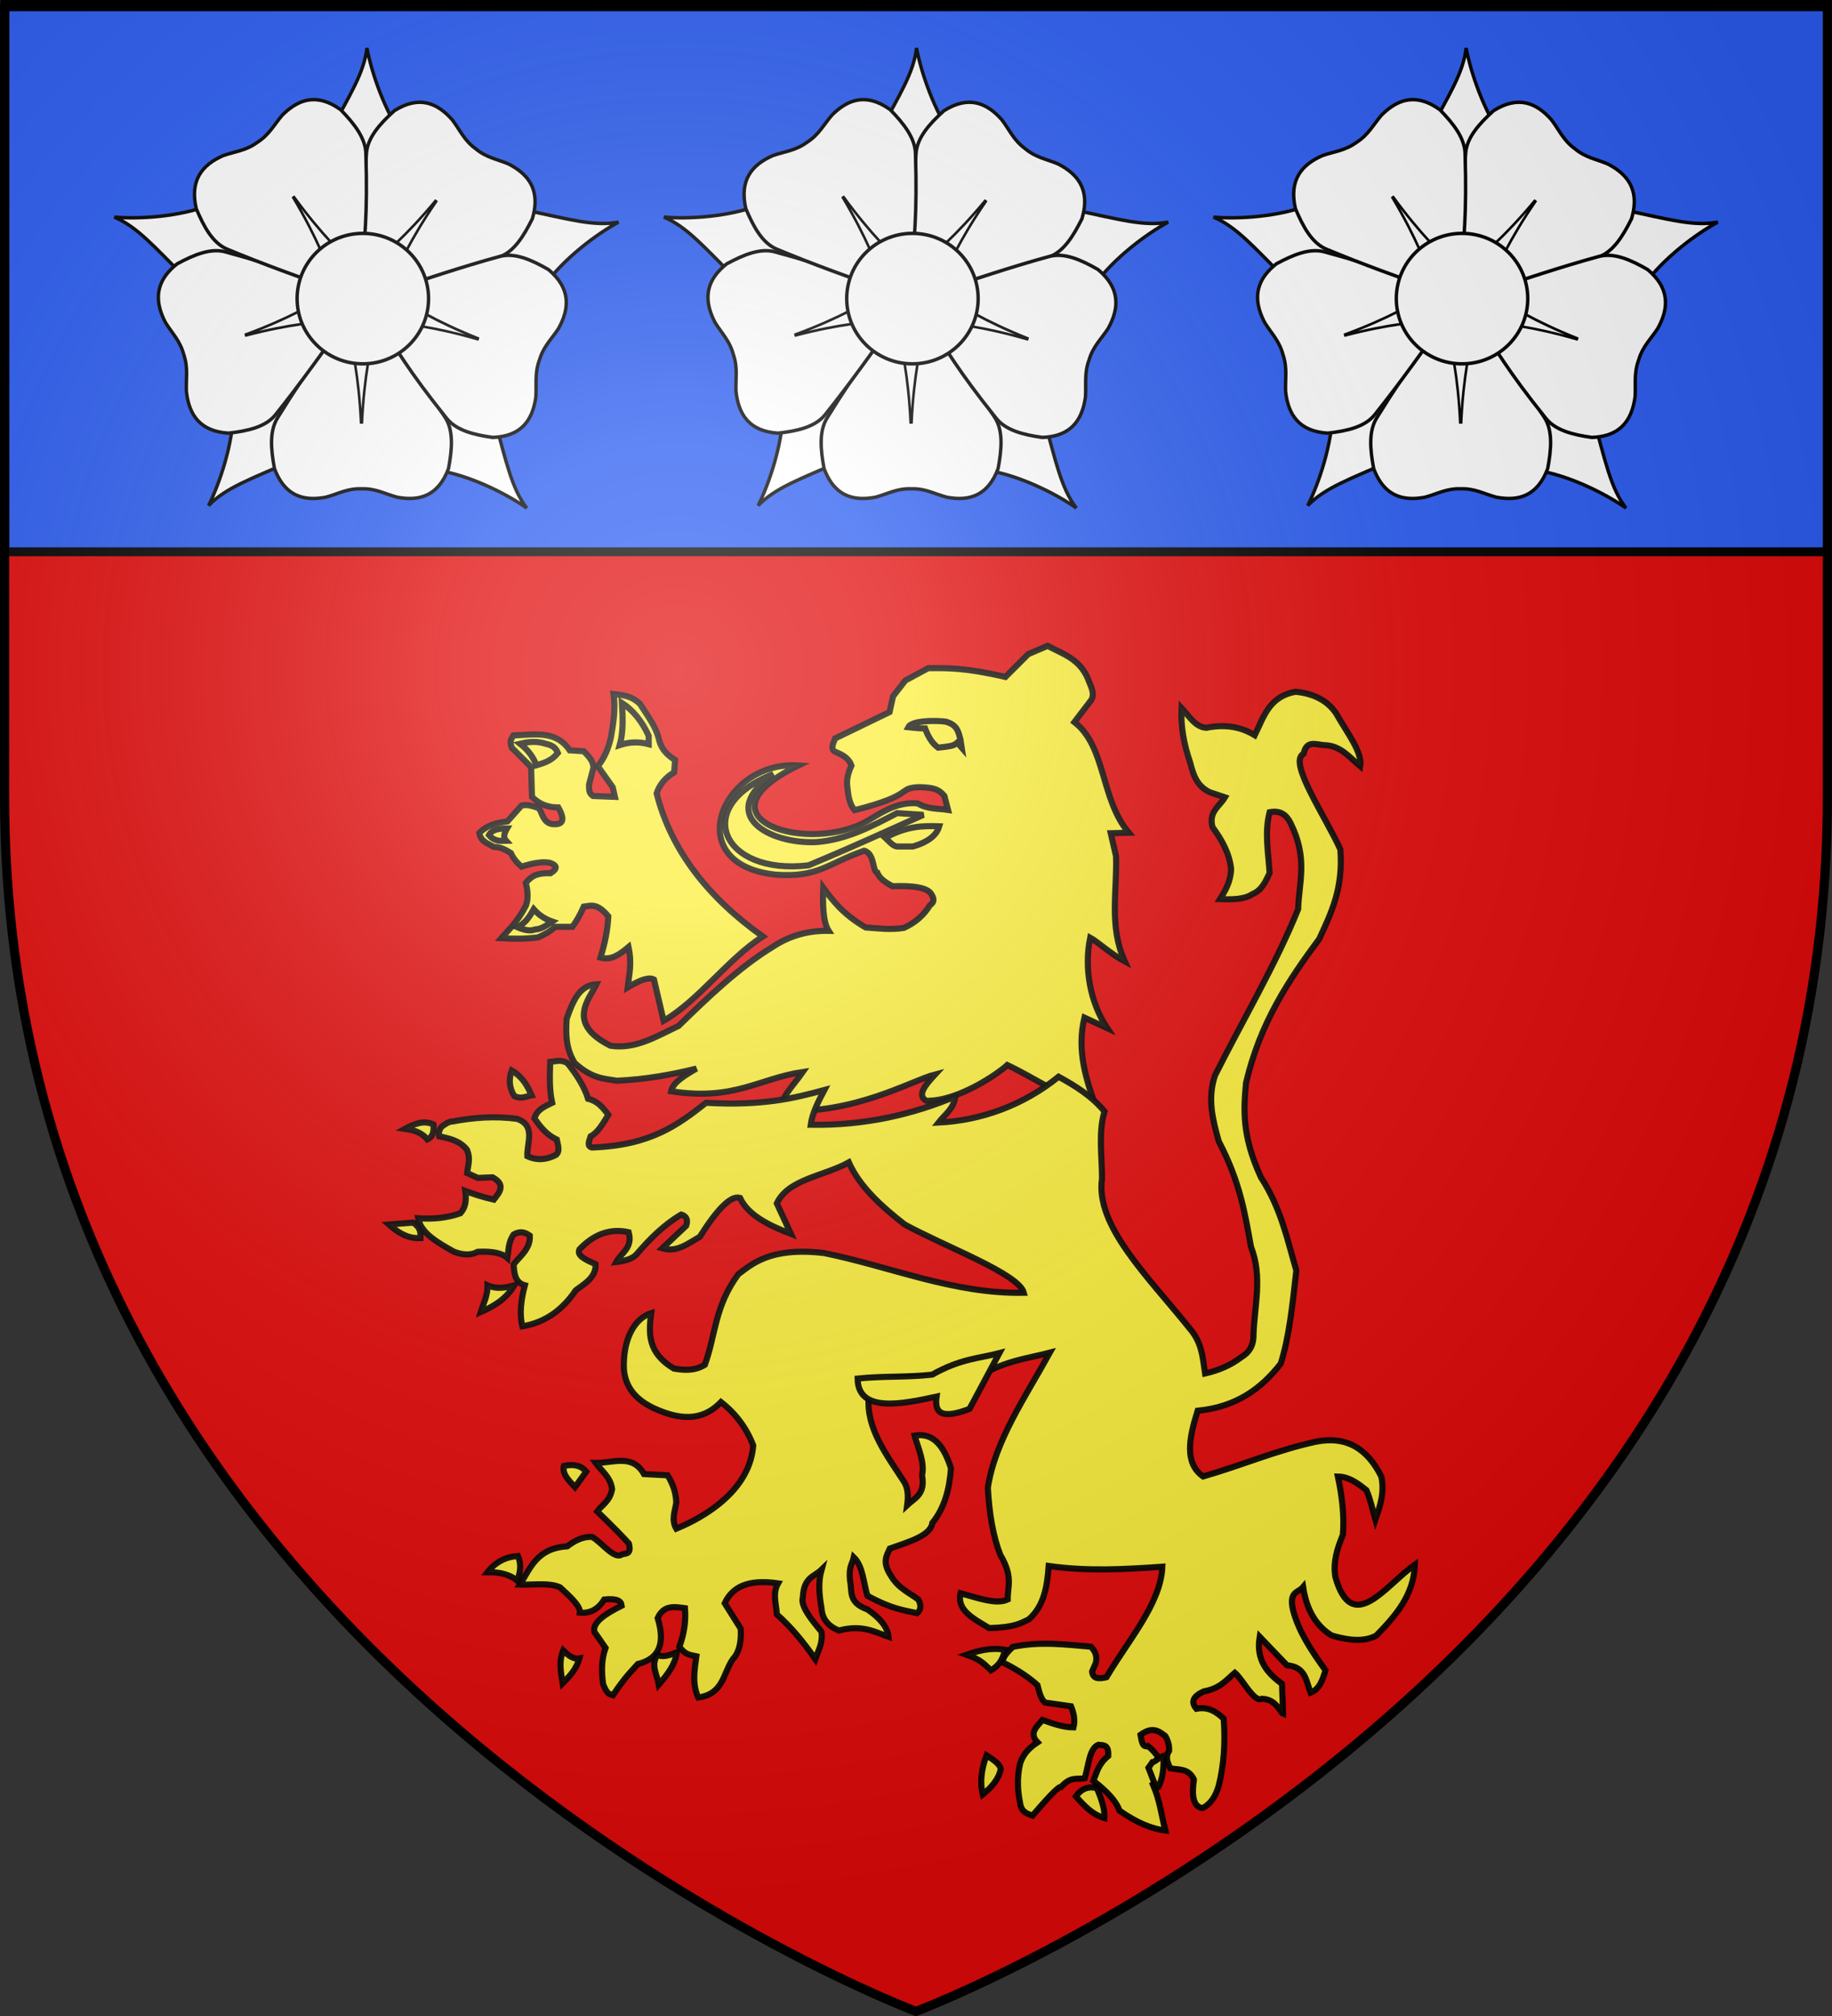 <?xml version="1.0" encoding="UTF-8" standalone="no"?>
<svg
   xmlns:dc="http://purl.org/dc/elements/1.1/"
   xmlns:cc="http://web.resource.org/cc/"
   xmlns:rdf="http://www.w3.org/1999/02/22-rdf-syntax-ns#"
   xmlns:svg="http://www.w3.org/2000/svg"
   xmlns="http://www.w3.org/2000/svg"
   xmlns:xlink="http://www.w3.org/1999/xlink"
   xmlns:sodipodi="http://sodipodi.sourceforge.net/DTD/sodipodi-0.dtd"
   xmlns:inkscape="http://www.inkscape.org/namespaces/inkscape"
   height="660"
   width="600"
   version="1.0"
   id="svg2"
   sodipodi:version="0.32"
   inkscape:version="0.45.1"
   sodipodi:docname="Blason_Saint-Bonnet-en-Champsaur.svg"
   sodipodi:docbase="C:\monAtelierGraphique\Blasons"
   inkscape:export-filename="/Users/olivier/Desktop/Blason Rouge/Blason_Vide_3D.png"
   inkscape:export-xdpi="144"
   inkscape:export-ydpi="144"
   inkscape:output_extension="org.inkscape.output.svg.inkscape">
  <rect width="100%" height="100%" fill="#333333" stroke="none"/>
  <sodipodi:namedview
     inkscape:window-height="750"
     inkscape:window-width="1280"
     inkscape:pageshadow="2"
     inkscape:pageopacity="0.0"
     guidetolerance="10.0"
     gridtolerance="10000"
     objecttolerance="10.0"
     borderopacity="1.0"
     bordercolor="#666666"
     pagecolor="#ffffff"
     id="base"
     showgrid="false"
     height="660px"
     inkscape:zoom="0.1575"
     inkscape:cx="388.40272"
     inkscape:cy="264.2009"
     inkscape:window-x="-8"
     inkscape:window-y="-8"
     inkscape:current-layer="layer4"
     inkscape:object-paths="false"
     inkscape:grid-points="true"
     inkscape:guide-bbox="false"
     inkscape:showpageshadow="false"
     showguides="false" />
  <desc
     id="desc4">Flag of Canton of Valais (Wallis)</desc>
  <defs
     id="defs6">
    <linearGradient
       id="linearGradient2893">
      <stop
         style="stop-color:white;stop-opacity:0.314;"
         offset="0"
         id="stop2895" />
      <stop
         id="stop2897"
         offset="0.19"
         style="stop-color:white;stop-opacity:0.251;" />
      <stop
         style="stop-color:#6b6b6b;stop-opacity:0.125;"
         offset="0.6"
         id="stop2901" />
      <stop
         style="stop-color:black;stop-opacity:0.125;"
         offset="1"
         id="stop2899" />
    </linearGradient>
    <linearGradient
       id="linearGradient2885">
      <stop
         id="stop2887"
         offset="0"
         style="stop-color:white;stop-opacity:1;" />
      <stop
         style="stop-color:white;stop-opacity:1;"
         offset="0.229"
         id="stop2891" />
      <stop
         id="stop2889"
         offset="1"
         style="stop-color:black;stop-opacity:1;" />
    </linearGradient>
    <linearGradient
       id="linearGradient2955">
      <stop
         id="stop2867"
         offset="0"
         style="stop-color:#fd0000;stop-opacity:1;" />
      <stop
         style="stop-color:#e77275;stop-opacity:0.659;"
         offset="0.5"
         id="stop2873" />
      <stop
         style="stop-color:black;stop-opacity:0.323;"
         offset="1"
         id="stop2959" />
    </linearGradient>
    <radialGradient
       inkscape:collect="always"
       xlink:href="#linearGradient2955"
       id="radialGradient2961"
       cx="225.524"
       cy="218.901"
       fx="225.524"
       fy="218.901"
       r="300"
       gradientTransform="matrix(-4.167939e-4,2.183,-1.884,-3.599562e-4,615.597,-289.121)"
       gradientUnits="userSpaceOnUse" />
    <polygon
       id="star"
       transform="scale(53,53)"
       points="0,-1 0.588,0.809 -0.951,-0.309 0.951,-0.309 -0.588,0.809 0,-1 " />
    <clipPath
       id="clip">
      <path
         d="M 0,-200 L 0,600 L 300,600 L 300,-200 L 0,-200 z "
         id="path10" />
    </clipPath>
    <radialGradient
       inkscape:collect="always"
       xlink:href="#linearGradient2955"
       id="radialGradient1911"
       gradientUnits="userSpaceOnUse"
       gradientTransform="matrix(-4.167939e-4,2.183,-1.884,-3.599562e-4,615.597,-289.121)"
       cx="225.524"
       cy="218.901"
       fx="225.524"
       fy="218.901"
       r="300" />
    <radialGradient
       inkscape:collect="always"
       xlink:href="#linearGradient2955"
       id="radialGradient2865"
       gradientUnits="userSpaceOnUse"
       gradientTransform="matrix(0,1.749,-1.593,-1.049767e-7,551.788,-191.29)"
       cx="225.524"
       cy="218.901"
       fx="225.524"
       fy="218.901"
       r="300" />
    <radialGradient
       inkscape:collect="always"
       xlink:href="#linearGradient2955"
       id="radialGradient2871"
       gradientUnits="userSpaceOnUse"
       gradientTransform="matrix(0,1.386,-1.323,-5.741131e-8,-158.082,-109.541)"
       cx="225.524"
       cy="218.901"
       fx="225.524"
       fy="218.901"
       r="300" />
    <radialGradient
       inkscape:collect="always"
       xlink:href="#linearGradient2893"
       id="radialGradient3163"
       gradientUnits="userSpaceOnUse"
       gradientTransform="matrix(1.353,0,0,1.349,-77.629,-85.747)"
       cx="221.445"
       cy="226.331"
       fx="221.445"
       fy="226.331"
       r="300" />
  </defs>
  <g
     inkscape:groupmode="layer"
     id="layer3"
     inkscape:label="Fond écu"
     style="display:inline">
    <path
       id="path2855"
       style="fill:#e20909;fill-opacity:1;fill-rule:evenodd;stroke:none;stroke-width:1px;stroke-linecap:butt;stroke-linejoin:miter;stroke-opacity:1"
       d="M 300,658.5 C 300,658.5 598.5,546.18 598.5,260.728 C 598.5,-24.723 598.5,2.176 598.5,2.176 L 1.5,2.176 L 1.5,260.728 C 1.5,546.18 300,658.5 300,658.5 z "
       sodipodi:nodetypes="cccccc" />
    <g
       transform="translate(0.111,-0.686)"
       id="g11398"
       inkscape:label="chef"
       style="fill:#2b5df2;fill-opacity:1">
      <g
         style="fill:#2b5df2;fill-opacity:1;display:inline"
         inkscape:label="chef"
         id="g11400"
         transform="matrix(1.001,0,0,1.001,-7.8621957e-2,2.2801412e-2)">
        <rect
           y="2.114"
           x="1.532"
           height="179.009"
           width="596.466"
           id="rect11402"
           style="opacity:1;fill:#2b5df2;fill-opacity:1;fill-rule:nonzero;stroke:#000000;stroke-width:2.902;stroke-miterlimit:4;stroke-dasharray:none;stroke-opacity:1" />
      </g>
      <g
         transform="matrix(0.172,0,0,0.172,238.178,15.692)"
         id="g11404"
         style="fill:#2b5df2;fill-opacity:1">
        <g
           transform="translate(-38.532,-48.577)"
           style="opacity:1;fill:#2b5df2;fill-opacity:1;display:inline"
           id="g11408">
          <g
             transform="translate(0,4)"
             style="fill:#2b5df2;fill-opacity:1;stroke:#000000;stroke-width:6;stroke-miterlimit:4;stroke-dasharray:none;stroke-opacity:1"
             id="g11410" />
        </g>
      </g>
      <g
         transform="matrix(0.175,0,0,0.175,422.321,13.566)"
         id="g11420"
         style="fill:#2b5df2;fill-opacity:1">
        <g
           transform="translate(-38.532,-48.577)"
           style="opacity:1;fill:#2b5df2;fill-opacity:1;display:inline"
           id="g11424">
          <g
             transform="translate(0,4)"
             style="fill:#2b5df2;fill-opacity:1;stroke:#000000;stroke-width:6;stroke-miterlimit:4;stroke-dasharray:none;stroke-opacity:1"
             id="g11426" />
        </g>
      </g>
      <g
         transform="matrix(0.175,0,0,0.175,48.03,14.814)"
         id="g11436"
         style="fill:#2b5df2;fill-opacity:1">
        <g
           transform="translate(-38.532,-48.577)"
           style="opacity:1;fill:#2b5df2;fill-opacity:1;display:inline"
           id="g11440">
          <g
             transform="translate(0,4)"
             style="fill:#2b5df2;fill-opacity:1;stroke:#000000;stroke-width:6;stroke-miterlimit:4;stroke-dasharray:none;stroke-opacity:1"
             id="g11442" />
        </g>
      </g>
    </g>
    <g
       id="g15185"
       transform="translate(-8.133,0)">
      <g
         inkscape:transform-center-y="34.233021"
         inkscape:transform-center-x="917.96091"
         transform="matrix(0.847,0,0,-0.862,43.607,168.511)"
         id="g9917"
         style="fill:#ffffff;fill-opacity:1;display:inline">
        <g
           transform="matrix(0.202,0,0,0.202,3.622,3.232)"
           style="fill:#ffffff;fill-opacity:1;stroke:#000000;stroke-width:6.531;stroke-miterlimit:4;stroke-dasharray:none;stroke-opacity:1"
           id="g9919">
          <path
             d="M 958.886,534.195 C 918.345,512.647 854.113,466.468 815.852,413.608 L 640.732,418.824 L 622.909,473.193 L 784.137,555.91 C 863.503,539.789 912.556,525.5 958.886,534.195 z "
             style="fill:#ffffff;fill-opacity:1;fill-rule:evenodd;stroke:#000000;stroke-width:6.531;stroke-linecap:butt;stroke-linejoin:miter;stroke-miterlimit:4;stroke-dasharray:none;stroke-opacity:1"
             id="path9921" />
          <path
             d="M 477.117,861.464 C 485.736,816.369 510.892,741.366 550.099,689.205 L 493.414,523.43 L 436.207,522.454 L 404.778,700.916 C 443.612,771.985 471.747,814.633 477.117,861.464 z "
             style="fill:#ffffff;fill-opacity:1;fill-rule:evenodd;stroke:#000000;stroke-width:6.531;stroke-linecap:butt;stroke-linejoin:miter;stroke-miterlimit:4;stroke-dasharray:none;stroke-opacity:1"
             id="path9923" />
          <path
             d="M -6.497,543.543 C 39.251,539.669 118.26,543.644 179.069,567.314 L 323.386,467.982 L 308.882,412.635 L 128.562,430.55 C 70.615,487.127 37.146,525.73 -6.497,543.543 z "
             style="fill:#ffffff;fill-opacity:1;fill-rule:evenodd;stroke:#000000;stroke-width:6.531;stroke-linecap:butt;stroke-linejoin:miter;stroke-miterlimit:4;stroke-dasharray:none;stroke-opacity:1"
             id="path9925" />
          <path
             d="M 783.021,-3.399 C 745.207,22.64 674.614,58.344 610.067,67.922 L 533.949,225.721 L 573.977,266.605 L 721.716,161.678 C 744.006,83.819 753.943,33.702 783.021,-3.399 z "
             style="fill:#ffffff;fill-opacity:1;fill-rule:evenodd;stroke:#000000;stroke-width:6.531;stroke-linecap:butt;stroke-linejoin:miter;stroke-miterlimit:4;stroke-dasharray:none;stroke-opacity:1"
             id="path9927" />
          <path
             d="M 173.937,1.199 C 194.801,42.097 220.955,116.758 221.999,182.003 L 368.473,278.126 L 414.246,243.796 L 329.566,83.591 C 255.296,51.298 206.912,34.884 173.937,1.199 z "
             style="fill:#ffffff;fill-opacity:1;fill-rule:evenodd;stroke:#000000;stroke-width:6.531;stroke-linecap:butt;stroke-linejoin:miter;stroke-miterlimit:4;stroke-dasharray:none;stroke-opacity:1"
             id="path9929" />
        </g>
        <g
           style="fill:#ffffff;fill-opacity:1"
           transform="matrix(0.202,0,0,0.202,3.622,3.232)"
           id="g9931">
          <path
             d="M 375.288,14.554 C 342.603,14.257 315.935,29.037 300.101,70.867 C 293.112,107.638 290.159,142.405 306.851,167.336 C 367.467,264.2 399.455,299.404 439.195,351.304 C 449.866,295.005 462.197,248.644 466.695,155.304 C 471.193,248.644 483.523,295.005 494.195,351.304 C 539.163,290.403 584.879,229.876 626.57,167.336 C 643.261,142.405 640.277,107.638 633.288,70.867 C 613.8,19.384 577.909,8.88 534.57,17.023 C 510.874,23.403 493.718,33.478 467.288,32.742 L 467.235,32.746 L 466.141,32.746 L 466.132,32.742 C 439.702,33.478 422.515,23.403 398.82,17.023 C 390.694,15.496 382.831,14.623 375.288,14.554 z "
             style="fill:#ffffff;fill-opacity:1;fill-rule:evenodd;stroke:#000000;stroke-width:6.531;stroke-linecap:butt;stroke-linejoin:miter;stroke-miterlimit:4;stroke-dasharray:none;stroke-opacity:1"
             id="path9933" />
          <path
             d="M 466.695,155.304 C 462.197,248.644 449.866,295.005 439.195,351.304 C 439.039,351.101 438.881,350.913 438.726,350.711 L 438.788,351.898 L 493.757,351.898 L 493.882,349.679 C 483.283,294.112 471.149,247.738 466.695,155.304 z "
             style="fill:#ffffff;fill-opacity:1;fill-rule:evenodd;stroke:#000000;stroke-width:3.266;stroke-linecap:butt;stroke-linejoin:miter;stroke-miterlimit:4;stroke-dasharray:none;stroke-opacity:1"
             id="path9935" />
          <path
             d="M 82.133,367.212 C 72.2,398.353 78.449,428.195 113.74,455.672 C 146.81,473.205 179.155,486.289 207.903,477.701 C 318.344,448.382 361.422,428.212 422.741,405.565 C 372.101,378.749 331.446,353.281 243.595,321.43 C 334.102,344.686 382.037,346.591 438.978,353.016 C 394.065,292.073 349.731,230.527 302.286,172.231 C 283.393,148.924 249.295,141.512 212.1,137.334 C 157.158,140.756 136.526,171.946 131.513,215.758 C 130.613,240.281 135.175,259.646 126.669,284.681 L 126.657,284.733 L 126.334,285.778 L 126.328,285.786 C 119.229,311.255 104.529,324.702 91.439,345.458 C 87.581,352.771 84.426,360.025 82.133,367.212 z "
             style="fill:#ffffff;fill-opacity:1;fill-rule:evenodd;stroke:#000000;stroke-width:6.531;stroke-linecap:butt;stroke-linejoin:miter;stroke-miterlimit:4;stroke-dasharray:none;stroke-opacity:1"
             id="path9937" />
          <path
             d="M 243.595,321.43 C 331.446,353.281 372.101,378.749 422.741,405.565 C 422.501,405.653 422.275,405.749 422.036,405.837 L 423.189,406.128 L 439.416,353.609 L 437.333,352.835 C 381.113,346.557 333.224,344.461 243.595,321.43 z "
             style="fill:#ffffff;fill-opacity:1;fill-rule:evenodd;stroke:#000000;stroke-width:3.266;stroke-linecap:butt;stroke-linejoin:miter;stroke-miterlimit:4;stroke-dasharray:none;stroke-opacity:1"
             id="path9939" />
          <path
             d="M 768.51,631.019 C 794.603,611.331 806.734,583.359 793.789,540.547 C 776.916,507.137 758.065,477.775 729.636,468.186 C 622.54,428.346 575.722,419.936 512.583,403.016 C 538.44,454.151 556.925,498.421 610.254,575.157 C 549.793,503.904 511.758,474.667 468.981,436.541 C 470.456,512.231 471.109,588.08 476.18,663.071 C 478.145,693.009 501.702,718.751 529.656,743.641 C 576.487,772.575 611.343,759.025 640.736,726.152 C 655.632,706.651 663.091,688.206 684.491,672.679 L 684.531,672.644 L 685.398,671.977 L 685.408,671.975 C 705.912,655.281 725.678,652.792 748.351,643.405 C 755.724,639.662 762.489,635.562 768.51,631.019 z "
             style="fill:#ffffff;fill-opacity:1;fill-rule:evenodd;stroke:#000000;stroke-width:6.531;stroke-linecap:butt;stroke-linejoin:miter;stroke-miterlimit:4;stroke-dasharray:none;stroke-opacity:1"
             id="path9941" />
          <path
             d="M 610.254,575.157 C 556.925,498.421 538.44,454.151 512.583,403.016 C 512.83,403.082 513.069,403.135 513.316,403.201 L 512.543,402.297 L 468.966,435.804 L 470.22,437.639 C 512.493,475.229 550.38,504.595 610.254,575.157 z "
             style="fill:#ffffff;fill-opacity:1;fill-rule:evenodd;stroke:#000000;stroke-width:3.266;stroke-linecap:butt;stroke-linejoin:miter;stroke-miterlimit:4;stroke-dasharray:none;stroke-opacity:1"
             id="path9943" />
          <path
             d="M 333.068,750.217 C 360.029,768.697 390.407,771.305 426.883,745.421 C 453.195,718.801 475.039,691.593 475.093,661.591 C 478.817,547.385 471.906,500.323 467.875,435.079 C 427.613,475.853 391.518,507.453 335.718,582.411 C 384.051,502.434 399.679,457.078 422.227,404.399 C 350.933,429.861 279.227,454.595 209.739,483.244 C 181.979,494.625 165.062,525.144 150.35,559.561 C 137.807,613.161 161.735,641.9 202.248,659.317 C 225.473,667.24 245.332,668.448 266.857,683.802 L 266.903,683.829 L 267.811,684.439 L 267.816,684.447 C 290.163,698.579 298.807,716.529 314.915,735.042 C 320.807,740.842 326.846,745.952 333.068,750.217 z "
             style="fill:#ffffff;fill-opacity:1;fill-rule:evenodd;stroke:#000000;stroke-width:6.531;stroke-linecap:butt;stroke-linejoin:miter;stroke-miterlimit:4;stroke-dasharray:none;stroke-opacity:1"
             id="path9945" />
          <path
             d="M 335.718,582.411 C 391.518,507.453 427.613,475.853 467.875,435.079 C 467.891,435.335 467.917,435.579 467.933,435.834 L 468.543,434.813 L 422.922,404.15 L 421.58,405.922 C 399.38,457.953 383.583,503.21 335.718,582.411 z "
             style="fill:#ffffff;fill-opacity:1;fill-rule:evenodd;stroke:#000000;stroke-width:3.266;stroke-linecap:butt;stroke-linejoin:miter;stroke-miterlimit:4;stroke-dasharray:none;stroke-opacity:1"
             id="path9947" />
          <path
             d="M 795.294,182.527 C 785.113,151.466 762.574,130.933 717.876,129.322 C 680.803,134.472 646.921,142.803 628.645,166.597 C 556.281,255.03 533.169,296.604 496.721,350.867 C 553.473,342.955 601.343,339.796 691.21,314.179 C 604.222,348.319 564.247,374.841 514.327,402.973 C 586.418,426.079 658.394,450.014 730.989,469.492 C 759.951,477.325 791.933,463.369 824.532,444.977 C 867.068,410.034 865.531,372.669 843.942,334.217 C 830.313,313.81 815.276,300.783 807.513,275.508 L 807.493,275.458 L 807.143,274.422 L 807.143,274.412 C 797.985,249.609 802.029,230.101 800.488,205.61 C 799.333,197.423 797.643,189.695 795.294,182.527 z "
             style="fill:#ffffff;fill-opacity:1;fill-rule:evenodd;stroke:#000000;stroke-width:6.531;stroke-linecap:butt;stroke-linejoin:miter;stroke-miterlimit:4;stroke-dasharray:none;stroke-opacity:1"
             id="path9949" />
          <g
             transform="matrix(0.32,0.947,-0.947,0.32,688.938,-180.564)"
             style="fill:#ffffff;fill-opacity:1"
             id="g9951">
            <path
               d="M 469.438,156.219 C 464.94,249.558 452.609,295.919 441.938,352.219 C 441.782,352.016 441.624,351.828 441.469,351.625 L 441.531,352.812 L 496.5,352.812 L 496.625,350.594 C 486.026,295.026 473.892,248.653 469.438,156.219 z "
               style="fill:#ffffff;fill-opacity:1;fill-rule:evenodd;stroke:#000000;stroke-width:3.266;stroke-linecap:butt;stroke-linejoin:miter;stroke-miterlimit:4;stroke-dasharray:none;stroke-opacity:1"
               id="path9953" />
          </g>
        </g>
        <path
           d="M 614.688,409.418 C 614.708,480.674 555.443,538.448 482.328,538.448 C 409.214,538.448 349.948,480.674 349.968,409.418 C 349.948,338.162 409.214,280.388 482.328,280.388 C 555.443,280.388 614.708,338.162 614.688,409.418 L 614.688,409.418 z "
           transform="matrix(0.192,0,0,0.192,5.808,3.468)"
           style="fill:#ffffff;fill-opacity:1;fill-rule:evenodd;stroke:#000000;stroke-width:6.886;stroke-miterlimit:4;stroke-dasharray:none;stroke-opacity:1"
           id="path9955" />
      </g>
      <g
         style="fill:#ffffff;fill-opacity:1;display:inline"
         id="g15105"
         transform="matrix(0.847,0,0,-0.862,223.607,168.511)"
         inkscape:transform-center-x="917.96091"
         inkscape:transform-center-y="34.233021">
        <g
           id="g15107"
           style="fill:#ffffff;fill-opacity:1;stroke:#000000;stroke-width:6.531;stroke-miterlimit:4;stroke-dasharray:none;stroke-opacity:1"
           transform="matrix(0.202,0,0,0.202,3.622,3.232)">
          <path
             id="path15109"
             style="fill:#ffffff;fill-opacity:1;fill-rule:evenodd;stroke:#000000;stroke-width:6.531;stroke-linecap:butt;stroke-linejoin:miter;stroke-miterlimit:4;stroke-dasharray:none;stroke-opacity:1"
             d="M 958.886,534.195 C 918.345,512.647 854.113,466.468 815.852,413.608 L 640.732,418.824 L 622.909,473.193 L 784.137,555.91 C 863.503,539.789 912.556,525.5 958.886,534.195 z " />
          <path
             id="path15111"
             style="fill:#ffffff;fill-opacity:1;fill-rule:evenodd;stroke:#000000;stroke-width:6.531;stroke-linecap:butt;stroke-linejoin:miter;stroke-miterlimit:4;stroke-dasharray:none;stroke-opacity:1"
             d="M 477.117,861.464 C 485.736,816.369 510.892,741.366 550.099,689.205 L 493.414,523.43 L 436.207,522.454 L 404.778,700.916 C 443.612,771.985 471.747,814.633 477.117,861.464 z " />
          <path
             id="path15113"
             style="fill:#ffffff;fill-opacity:1;fill-rule:evenodd;stroke:#000000;stroke-width:6.531;stroke-linecap:butt;stroke-linejoin:miter;stroke-miterlimit:4;stroke-dasharray:none;stroke-opacity:1"
             d="M -6.497,543.543 C 39.251,539.669 118.26,543.644 179.069,567.314 L 323.386,467.982 L 308.882,412.635 L 128.562,430.55 C 70.615,487.127 37.146,525.73 -6.497,543.543 z " />
          <path
             id="path15115"
             style="fill:#ffffff;fill-opacity:1;fill-rule:evenodd;stroke:#000000;stroke-width:6.531;stroke-linecap:butt;stroke-linejoin:miter;stroke-miterlimit:4;stroke-dasharray:none;stroke-opacity:1"
             d="M 783.021,-3.399 C 745.207,22.64 674.614,58.344 610.067,67.922 L 533.949,225.721 L 573.977,266.605 L 721.716,161.678 C 744.006,83.819 753.943,33.702 783.021,-3.399 z " />
          <path
             id="path15117"
             style="fill:#ffffff;fill-opacity:1;fill-rule:evenodd;stroke:#000000;stroke-width:6.531;stroke-linecap:butt;stroke-linejoin:miter;stroke-miterlimit:4;stroke-dasharray:none;stroke-opacity:1"
             d="M 173.937,1.199 C 194.801,42.097 220.955,116.758 221.999,182.003 L 368.473,278.126 L 414.246,243.796 L 329.566,83.591 C 255.296,51.298 206.912,34.884 173.937,1.199 z " />
        </g>
        <g
           id="g15119"
           transform="matrix(0.202,0,0,0.202,3.622,3.232)"
           style="fill:#ffffff;fill-opacity:1">
          <path
             id="path15121"
             style="fill:#ffffff;fill-opacity:1;fill-rule:evenodd;stroke:#000000;stroke-width:6.531;stroke-linecap:butt;stroke-linejoin:miter;stroke-miterlimit:4;stroke-dasharray:none;stroke-opacity:1"
             d="M 375.288,14.554 C 342.603,14.257 315.935,29.037 300.101,70.867 C 293.112,107.638 290.159,142.405 306.851,167.336 C 367.467,264.2 399.455,299.404 439.195,351.304 C 449.866,295.005 462.197,248.644 466.695,155.304 C 471.193,248.644 483.523,295.005 494.195,351.304 C 539.163,290.403 584.879,229.876 626.57,167.336 C 643.261,142.405 640.277,107.638 633.288,70.867 C 613.8,19.384 577.909,8.88 534.57,17.023 C 510.874,23.403 493.718,33.478 467.288,32.742 L 467.235,32.746 L 466.141,32.746 L 466.132,32.742 C 439.702,33.478 422.515,23.403 398.82,17.023 C 390.694,15.496 382.831,14.623 375.288,14.554 z " />
          <path
             id="path15123"
             style="fill:#ffffff;fill-opacity:1;fill-rule:evenodd;stroke:#000000;stroke-width:3.266;stroke-linecap:butt;stroke-linejoin:miter;stroke-miterlimit:4;stroke-dasharray:none;stroke-opacity:1"
             d="M 466.695,155.304 C 462.197,248.644 449.866,295.005 439.195,351.304 C 439.039,351.101 438.881,350.913 438.726,350.711 L 438.788,351.898 L 493.757,351.898 L 493.882,349.679 C 483.283,294.112 471.149,247.738 466.695,155.304 z " />
          <path
             id="path15125"
             style="fill:#ffffff;fill-opacity:1;fill-rule:evenodd;stroke:#000000;stroke-width:6.531;stroke-linecap:butt;stroke-linejoin:miter;stroke-miterlimit:4;stroke-dasharray:none;stroke-opacity:1"
             d="M 82.133,367.212 C 72.2,398.353 78.449,428.195 113.74,455.672 C 146.81,473.205 179.155,486.289 207.903,477.701 C 318.344,448.382 361.422,428.212 422.741,405.565 C 372.101,378.749 331.446,353.281 243.595,321.43 C 334.102,344.686 382.037,346.591 438.978,353.016 C 394.065,292.073 349.731,230.527 302.286,172.231 C 283.393,148.924 249.295,141.512 212.1,137.334 C 157.158,140.756 136.526,171.946 131.513,215.758 C 130.613,240.281 135.175,259.646 126.669,284.681 L 126.657,284.733 L 126.334,285.778 L 126.328,285.786 C 119.229,311.255 104.529,324.702 91.439,345.458 C 87.581,352.771 84.426,360.025 82.133,367.212 z " />
          <path
             id="path15127"
             style="fill:#ffffff;fill-opacity:1;fill-rule:evenodd;stroke:#000000;stroke-width:3.266;stroke-linecap:butt;stroke-linejoin:miter;stroke-miterlimit:4;stroke-dasharray:none;stroke-opacity:1"
             d="M 243.595,321.43 C 331.446,353.281 372.101,378.749 422.741,405.565 C 422.501,405.653 422.275,405.749 422.036,405.837 L 423.189,406.128 L 439.416,353.609 L 437.333,352.835 C 381.113,346.557 333.224,344.461 243.595,321.43 z " />
          <path
             id="path15129"
             style="fill:#ffffff;fill-opacity:1;fill-rule:evenodd;stroke:#000000;stroke-width:6.531;stroke-linecap:butt;stroke-linejoin:miter;stroke-miterlimit:4;stroke-dasharray:none;stroke-opacity:1"
             d="M 768.51,631.019 C 794.603,611.331 806.734,583.359 793.789,540.547 C 776.916,507.137 758.065,477.775 729.636,468.186 C 622.54,428.346 575.722,419.936 512.583,403.016 C 538.44,454.151 556.925,498.421 610.254,575.157 C 549.793,503.904 511.758,474.667 468.981,436.541 C 470.456,512.231 471.109,588.08 476.18,663.071 C 478.145,693.009 501.702,718.751 529.656,743.641 C 576.487,772.575 611.343,759.025 640.736,726.152 C 655.632,706.651 663.091,688.206 684.491,672.679 L 684.531,672.644 L 685.398,671.977 L 685.408,671.975 C 705.912,655.281 725.678,652.792 748.351,643.405 C 755.724,639.662 762.489,635.562 768.51,631.019 z " />
          <path
             id="path15131"
             style="fill:#ffffff;fill-opacity:1;fill-rule:evenodd;stroke:#000000;stroke-width:3.266;stroke-linecap:butt;stroke-linejoin:miter;stroke-miterlimit:4;stroke-dasharray:none;stroke-opacity:1"
             d="M 610.254,575.157 C 556.925,498.421 538.44,454.151 512.583,403.016 C 512.83,403.082 513.069,403.135 513.316,403.201 L 512.543,402.297 L 468.966,435.804 L 470.22,437.639 C 512.493,475.229 550.38,504.595 610.254,575.157 z " />
          <path
             id="path15133"
             style="fill:#ffffff;fill-opacity:1;fill-rule:evenodd;stroke:#000000;stroke-width:6.531;stroke-linecap:butt;stroke-linejoin:miter;stroke-miterlimit:4;stroke-dasharray:none;stroke-opacity:1"
             d="M 333.068,750.217 C 360.029,768.697 390.407,771.305 426.883,745.421 C 453.195,718.801 475.039,691.593 475.093,661.591 C 478.817,547.385 471.906,500.323 467.875,435.079 C 427.613,475.853 391.518,507.453 335.718,582.411 C 384.051,502.434 399.679,457.078 422.227,404.399 C 350.933,429.861 279.227,454.595 209.739,483.244 C 181.979,494.625 165.062,525.144 150.35,559.561 C 137.807,613.161 161.735,641.9 202.248,659.317 C 225.473,667.24 245.332,668.448 266.857,683.802 L 266.903,683.829 L 267.811,684.439 L 267.816,684.447 C 290.163,698.579 298.807,716.529 314.915,735.042 C 320.807,740.842 326.846,745.952 333.068,750.217 z " />
          <path
             id="path15135"
             style="fill:#ffffff;fill-opacity:1;fill-rule:evenodd;stroke:#000000;stroke-width:3.266;stroke-linecap:butt;stroke-linejoin:miter;stroke-miterlimit:4;stroke-dasharray:none;stroke-opacity:1"
             d="M 335.718,582.411 C 391.518,507.453 427.613,475.853 467.875,435.079 C 467.891,435.335 467.917,435.579 467.933,435.834 L 468.543,434.813 L 422.922,404.15 L 421.58,405.922 C 399.38,457.953 383.583,503.21 335.718,582.411 z " />
          <path
             id="path15137"
             style="fill:#ffffff;fill-opacity:1;fill-rule:evenodd;stroke:#000000;stroke-width:6.531;stroke-linecap:butt;stroke-linejoin:miter;stroke-miterlimit:4;stroke-dasharray:none;stroke-opacity:1"
             d="M 795.294,182.527 C 785.113,151.466 762.574,130.933 717.876,129.322 C 680.803,134.472 646.921,142.803 628.645,166.597 C 556.281,255.03 533.169,296.604 496.721,350.867 C 553.473,342.955 601.343,339.796 691.21,314.179 C 604.222,348.319 564.247,374.841 514.327,402.973 C 586.418,426.079 658.394,450.014 730.989,469.492 C 759.951,477.325 791.933,463.369 824.532,444.977 C 867.068,410.034 865.531,372.669 843.942,334.217 C 830.313,313.81 815.276,300.783 807.513,275.508 L 807.493,275.458 L 807.143,274.422 L 807.143,274.412 C 797.985,249.609 802.029,230.101 800.488,205.61 C 799.333,197.423 797.643,189.695 795.294,182.527 z " />
          <g
             id="g15139"
             style="fill:#ffffff;fill-opacity:1"
             transform="matrix(0.32,0.947,-0.947,0.32,688.938,-180.564)">
            <path
               id="path15141"
               style="fill:#ffffff;fill-opacity:1;fill-rule:evenodd;stroke:#000000;stroke-width:3.266;stroke-linecap:butt;stroke-linejoin:miter;stroke-miterlimit:4;stroke-dasharray:none;stroke-opacity:1"
               d="M 469.438,156.219 C 464.94,249.558 452.609,295.919 441.938,352.219 C 441.782,352.016 441.624,351.828 441.469,351.625 L 441.531,352.812 L 496.5,352.812 L 496.625,350.594 C 486.026,295.026 473.892,248.653 469.438,156.219 z " />
          </g>
        </g>
        <path
           id="path15143"
           style="fill:#ffffff;fill-opacity:1;fill-rule:evenodd;stroke:#000000;stroke-width:6.886;stroke-miterlimit:4;stroke-dasharray:none;stroke-opacity:1"
           transform="matrix(0.192,0,0,0.192,5.808,3.468)"
           d="M 614.688,409.418 C 614.708,480.674 555.443,538.448 482.328,538.448 C 409.214,538.448 349.948,480.674 349.968,409.418 C 349.948,338.162 409.214,280.388 482.328,280.388 C 555.443,280.388 614.708,338.162 614.688,409.418 L 614.688,409.418 z " />
      </g>
      <g
         inkscape:transform-center-y="34.233021"
         inkscape:transform-center-x="917.96091"
         transform="matrix(0.847,0,0,-0.862,403.607,168.511)"
         id="g15145"
         style="fill:#ffffff;fill-opacity:1;display:inline">
        <g
           transform="matrix(0.202,0,0,0.202,3.622,3.232)"
           style="fill:#ffffff;fill-opacity:1;stroke:#000000;stroke-width:6.531;stroke-miterlimit:4;stroke-dasharray:none;stroke-opacity:1"
           id="g15147">
          <path
             d="M 958.886,534.195 C 918.345,512.647 854.113,466.468 815.852,413.608 L 640.732,418.824 L 622.909,473.193 L 784.137,555.91 C 863.503,539.789 912.556,525.5 958.886,534.195 z "
             style="fill:#ffffff;fill-opacity:1;fill-rule:evenodd;stroke:#000000;stroke-width:6.531;stroke-linecap:butt;stroke-linejoin:miter;stroke-miterlimit:4;stroke-dasharray:none;stroke-opacity:1"
             id="path15149" />
          <path
             d="M 477.117,861.464 C 485.736,816.369 510.892,741.366 550.099,689.205 L 493.414,523.43 L 436.207,522.454 L 404.778,700.916 C 443.612,771.985 471.747,814.633 477.117,861.464 z "
             style="fill:#ffffff;fill-opacity:1;fill-rule:evenodd;stroke:#000000;stroke-width:6.531;stroke-linecap:butt;stroke-linejoin:miter;stroke-miterlimit:4;stroke-dasharray:none;stroke-opacity:1"
             id="path15151" />
          <path
             d="M -6.497,543.543 C 39.251,539.669 118.26,543.644 179.069,567.314 L 323.386,467.982 L 308.882,412.635 L 128.562,430.55 C 70.615,487.127 37.146,525.73 -6.497,543.543 z "
             style="fill:#ffffff;fill-opacity:1;fill-rule:evenodd;stroke:#000000;stroke-width:6.531;stroke-linecap:butt;stroke-linejoin:miter;stroke-miterlimit:4;stroke-dasharray:none;stroke-opacity:1"
             id="path15153" />
          <path
             d="M 783.021,-3.399 C 745.207,22.64 674.614,58.344 610.067,67.922 L 533.949,225.721 L 573.977,266.605 L 721.716,161.678 C 744.006,83.819 753.943,33.702 783.021,-3.399 z "
             style="fill:#ffffff;fill-opacity:1;fill-rule:evenodd;stroke:#000000;stroke-width:6.531;stroke-linecap:butt;stroke-linejoin:miter;stroke-miterlimit:4;stroke-dasharray:none;stroke-opacity:1"
             id="path15155" />
          <path
             d="M 173.937,1.199 C 194.801,42.097 220.955,116.758 221.999,182.003 L 368.473,278.126 L 414.246,243.796 L 329.566,83.591 C 255.296,51.298 206.912,34.884 173.937,1.199 z "
             style="fill:#ffffff;fill-opacity:1;fill-rule:evenodd;stroke:#000000;stroke-width:6.531;stroke-linecap:butt;stroke-linejoin:miter;stroke-miterlimit:4;stroke-dasharray:none;stroke-opacity:1"
             id="path15157" />
        </g>
        <g
           style="fill:#ffffff;fill-opacity:1"
           transform="matrix(0.202,0,0,0.202,3.622,3.232)"
           id="g15159">
          <path
             d="M 375.288,14.554 C 342.603,14.257 315.935,29.037 300.101,70.867 C 293.112,107.638 290.159,142.405 306.851,167.336 C 367.467,264.2 399.455,299.404 439.195,351.304 C 449.866,295.005 462.197,248.644 466.695,155.304 C 471.193,248.644 483.523,295.005 494.195,351.304 C 539.163,290.403 584.879,229.876 626.57,167.336 C 643.261,142.405 640.277,107.638 633.288,70.867 C 613.8,19.384 577.909,8.88 534.57,17.023 C 510.874,23.403 493.718,33.478 467.288,32.742 L 467.235,32.746 L 466.141,32.746 L 466.132,32.742 C 439.702,33.478 422.515,23.403 398.82,17.023 C 390.694,15.496 382.831,14.623 375.288,14.554 z "
             style="fill:#ffffff;fill-opacity:1;fill-rule:evenodd;stroke:#000000;stroke-width:6.531;stroke-linecap:butt;stroke-linejoin:miter;stroke-miterlimit:4;stroke-dasharray:none;stroke-opacity:1"
             id="path15161" />
          <path
             d="M 466.695,155.304 C 462.197,248.644 449.866,295.005 439.195,351.304 C 439.039,351.101 438.881,350.913 438.726,350.711 L 438.788,351.898 L 493.757,351.898 L 493.882,349.679 C 483.283,294.112 471.149,247.738 466.695,155.304 z "
             style="fill:#ffffff;fill-opacity:1;fill-rule:evenodd;stroke:#000000;stroke-width:3.266;stroke-linecap:butt;stroke-linejoin:miter;stroke-miterlimit:4;stroke-dasharray:none;stroke-opacity:1"
             id="path15163" />
          <path
             d="M 82.133,367.212 C 72.2,398.353 78.449,428.195 113.74,455.672 C 146.81,473.205 179.155,486.289 207.903,477.701 C 318.344,448.382 361.422,428.212 422.741,405.565 C 372.101,378.749 331.446,353.281 243.595,321.43 C 334.102,344.686 382.037,346.591 438.978,353.016 C 394.065,292.073 349.731,230.527 302.286,172.231 C 283.393,148.924 249.295,141.512 212.1,137.334 C 157.158,140.756 136.526,171.946 131.513,215.758 C 130.613,240.281 135.175,259.646 126.669,284.681 L 126.657,284.733 L 126.334,285.778 L 126.328,285.786 C 119.229,311.255 104.529,324.702 91.439,345.458 C 87.581,352.771 84.426,360.025 82.133,367.212 z "
             style="fill:#ffffff;fill-opacity:1;fill-rule:evenodd;stroke:#000000;stroke-width:6.531;stroke-linecap:butt;stroke-linejoin:miter;stroke-miterlimit:4;stroke-dasharray:none;stroke-opacity:1"
             id="path15165" />
          <path
             d="M 243.595,321.43 C 331.446,353.281 372.101,378.749 422.741,405.565 C 422.501,405.653 422.275,405.749 422.036,405.837 L 423.189,406.128 L 439.416,353.609 L 437.333,352.835 C 381.113,346.557 333.224,344.461 243.595,321.43 z "
             style="fill:#ffffff;fill-opacity:1;fill-rule:evenodd;stroke:#000000;stroke-width:3.266;stroke-linecap:butt;stroke-linejoin:miter;stroke-miterlimit:4;stroke-dasharray:none;stroke-opacity:1"
             id="path15167" />
          <path
             d="M 768.51,631.019 C 794.603,611.331 806.734,583.359 793.789,540.547 C 776.916,507.137 758.065,477.775 729.636,468.186 C 622.54,428.346 575.722,419.936 512.583,403.016 C 538.44,454.151 556.925,498.421 610.254,575.157 C 549.793,503.904 511.758,474.667 468.981,436.541 C 470.456,512.231 471.109,588.08 476.18,663.071 C 478.145,693.009 501.702,718.751 529.656,743.641 C 576.487,772.575 611.343,759.025 640.736,726.152 C 655.632,706.651 663.091,688.206 684.491,672.679 L 684.531,672.644 L 685.398,671.977 L 685.408,671.975 C 705.912,655.281 725.678,652.792 748.351,643.405 C 755.724,639.662 762.489,635.562 768.51,631.019 z "
             style="fill:#ffffff;fill-opacity:1;fill-rule:evenodd;stroke:#000000;stroke-width:6.531;stroke-linecap:butt;stroke-linejoin:miter;stroke-miterlimit:4;stroke-dasharray:none;stroke-opacity:1"
             id="path15169" />
          <path
             d="M 610.254,575.157 C 556.925,498.421 538.44,454.151 512.583,403.016 C 512.83,403.082 513.069,403.135 513.316,403.201 L 512.543,402.297 L 468.966,435.804 L 470.22,437.639 C 512.493,475.229 550.38,504.595 610.254,575.157 z "
             style="fill:#ffffff;fill-opacity:1;fill-rule:evenodd;stroke:#000000;stroke-width:3.266;stroke-linecap:butt;stroke-linejoin:miter;stroke-miterlimit:4;stroke-dasharray:none;stroke-opacity:1"
             id="path15171" />
          <path
             d="M 333.068,750.217 C 360.029,768.697 390.407,771.305 426.883,745.421 C 453.195,718.801 475.039,691.593 475.093,661.591 C 478.817,547.385 471.906,500.323 467.875,435.079 C 427.613,475.853 391.518,507.453 335.718,582.411 C 384.051,502.434 399.679,457.078 422.227,404.399 C 350.933,429.861 279.227,454.595 209.739,483.244 C 181.979,494.625 165.062,525.144 150.35,559.561 C 137.807,613.161 161.735,641.9 202.248,659.317 C 225.473,667.24 245.332,668.448 266.857,683.802 L 266.903,683.829 L 267.811,684.439 L 267.816,684.447 C 290.163,698.579 298.807,716.529 314.915,735.042 C 320.807,740.842 326.846,745.952 333.068,750.217 z "
             style="fill:#ffffff;fill-opacity:1;fill-rule:evenodd;stroke:#000000;stroke-width:6.531;stroke-linecap:butt;stroke-linejoin:miter;stroke-miterlimit:4;stroke-dasharray:none;stroke-opacity:1"
             id="path15173" />
          <path
             d="M 335.718,582.411 C 391.518,507.453 427.613,475.853 467.875,435.079 C 467.891,435.335 467.917,435.579 467.933,435.834 L 468.543,434.813 L 422.922,404.15 L 421.58,405.922 C 399.38,457.953 383.583,503.21 335.718,582.411 z "
             style="fill:#ffffff;fill-opacity:1;fill-rule:evenodd;stroke:#000000;stroke-width:3.266;stroke-linecap:butt;stroke-linejoin:miter;stroke-miterlimit:4;stroke-dasharray:none;stroke-opacity:1"
             id="path15175" />
          <path
             d="M 795.294,182.527 C 785.113,151.466 762.574,130.933 717.876,129.322 C 680.803,134.472 646.921,142.803 628.645,166.597 C 556.281,255.03 533.169,296.604 496.721,350.867 C 553.473,342.955 601.343,339.796 691.21,314.179 C 604.222,348.319 564.247,374.841 514.327,402.973 C 586.418,426.079 658.394,450.014 730.989,469.492 C 759.951,477.325 791.933,463.369 824.532,444.977 C 867.068,410.034 865.531,372.669 843.942,334.217 C 830.313,313.81 815.276,300.783 807.513,275.508 L 807.493,275.458 L 807.143,274.422 L 807.143,274.412 C 797.985,249.609 802.029,230.101 800.488,205.61 C 799.333,197.423 797.643,189.695 795.294,182.527 z "
             style="fill:#ffffff;fill-opacity:1;fill-rule:evenodd;stroke:#000000;stroke-width:6.531;stroke-linecap:butt;stroke-linejoin:miter;stroke-miterlimit:4;stroke-dasharray:none;stroke-opacity:1"
             id="path15177" />
          <g
             transform="matrix(0.32,0.947,-0.947,0.32,688.938,-180.564)"
             style="fill:#ffffff;fill-opacity:1"
             id="g15179">
            <path
               d="M 469.438,156.219 C 464.94,249.558 452.609,295.919 441.938,352.219 C 441.782,352.016 441.624,351.828 441.469,351.625 L 441.531,352.812 L 496.5,352.812 L 496.625,350.594 C 486.026,295.026 473.892,248.653 469.438,156.219 z "
               style="fill:#ffffff;fill-opacity:1;fill-rule:evenodd;stroke:#000000;stroke-width:3.266;stroke-linecap:butt;stroke-linejoin:miter;stroke-miterlimit:4;stroke-dasharray:none;stroke-opacity:1"
               id="path15181" />
          </g>
        </g>
        <path
           d="M 614.688,409.418 C 614.708,480.674 555.443,538.448 482.328,538.448 C 409.214,538.448 349.948,480.674 349.968,409.418 C 349.948,338.162 409.214,280.388 482.328,280.388 C 555.443,280.388 614.708,338.162 614.688,409.418 L 614.688,409.418 z "
           transform="matrix(0.192,0,0,0.192,5.808,3.468)"
           style="fill:#ffffff;fill-opacity:1;fill-rule:evenodd;stroke:#000000;stroke-width:6.886;stroke-miterlimit:4;stroke-dasharray:none;stroke-opacity:1"
           id="path15183" />
      </g>
    </g>
  </g>
  <g
     inkscape:groupmode="layer"
     id="layer4"
     inkscape:label="Meubles"
     sodipodi:insensitive="true"
     style="display:inline">
    <g
       style="fill:#fcef3c;fill-opacity:1;stroke:#000000;stroke-width:2.341;stroke-miterlimit:4;stroke-dasharray:none;stroke-opacity:0.941;display:inline"
       inkscape:label="Meubles"
       id="g6151"
       transform="matrix(0.855,0,0,0.855,31.457,154.667)">
      <g
         transform="translate(91.001,22.022)"
         id="g44670"
         style="fill:#fcef3c;fill-opacity:1;stroke:#000000;stroke-width:2.341;stroke-miterlimit:4;stroke-dasharray:none;stroke-opacity:0.941">
        <path
           style="fill:#fcef3c;fill-opacity:1;fill-rule:evenodd;stroke:#000000;stroke-width:2.341;stroke-linecap:butt;stroke-linejoin:miter;stroke-miterlimit:4;stroke-dasharray:none;stroke-opacity:0.941"
           d="M 292.344,221.7 C 288.283,210.723 284.569,199.482 287.596,186.734 L 296.338,190.769 C 289.779,180.918 287.404,167.759 289.81,156.115 C 292.492,157.568 297.881,162.515 303.062,165.217 C 296.918,151.769 300.164,138.32 299.7,124.872 L 297.682,116.131 L 304.603,115.934 C 293.709,103.128 295.937,82.938 283.759,73.572 L 290.286,65.027 C 291.711,62.338 289.874,59.648 288.941,56.958 C 285.649,49.198 279.132,47.41 273.475,44.379 L 266.079,47.544 L 257.338,56.286 C 241.553,52.627 234.931,52.895 227.751,52.924 L 219.01,57.631 L 214.303,63.682 L 212.958,69.734 L 192.113,79.82 C 191.332,81.948 189.925,84.285 192.786,85.2 C 195.114,86.247 197.354,87.411 198.362,90.219 C 197.082,93.029 196.315,95.838 196.82,98.648 C 197.155,101.677 197.457,104.715 199.539,107.308 C 223.379,101.299 215.457,98.777 224.557,98.48 C 229.758,98.695 231.651,99.139 233.971,101.842 L 235.345,107.192 C 231.469,106.598 227.593,107.006 223.717,104.7 C 216.51,104.08 211.014,107.434 205.562,110.751 C 182.78,125.01 136.41,110.428 178.022,90.173 C 148.66,88.186 132.38,128.002 169.177,131.978 C 185.781,133.209 188.954,127.801 203.22,122.826 C 207.397,123.878 206.308,130.921 208.251,131.19 C 209.257,133.795 211.757,135.075 214.025,136.418 C 221.656,136.118 227.739,136.829 229.096,139.665 C 230.406,141.777 229.623,142.842 228.424,143.7 C 226.083,147.555 222.736,150.405 218.494,152.359 C 213.59,153.211 208.686,152.551 203.782,152.203 C 195.094,147.127 191.294,142.051 187.563,136.975 C 187.32,142.86 187.404,150.082 189.621,153.507 C 181.88,153.366 174.733,155.304 168.26,159.6 C 155.564,167.257 143.051,179.258 132.146,189.899 C 123.762,193.852 115.636,198.972 106.044,197.493 C 88.919,188.918 97.915,179.704 100.665,173.958 C 94.374,174.304 91.794,179.908 89.275,187.169 C 88.869,193.314 88.992,198.619 92.358,204.135 C 99.36,210.402 103.995,210.054 108.496,210.9 C 119.37,210.407 129.383,208.623 138.993,206.234 C 132.136,210.161 129.912,212.257 129.3,214.935 C 153.466,218.689 162.93,210.021 179.731,207.538 C 176.231,212.58 170.711,217.91 171.269,222.372 C 199.547,223.913 221.408,210.771 230.4,208.489 C 226.705,212.495 223.283,216.432 227.038,218.575 C 239.287,218.833 254.744,207.996 258.051,204.889 C 268.291,209.653 279.006,217.336 292.344,221.7 z "
           id="path44672"
           sodipodi:nodetypes="cccccccccccccccccccccccccccccccccccccccccccccccccccccc" />
        <path
           style="fill:#fcef3c;fill-opacity:1;fill-rule:evenodd;stroke:#000000;stroke-width:2.341;stroke-linecap:butt;stroke-linejoin:miter;stroke-miterlimit:4;stroke-dasharray:none;stroke-opacity:0.941"
           d="M 231.983,113.47 C 226.077,113.268 219.837,113.23 211.306,117.841 C 212.821,119.231 214.43,121.428 216.349,121.203 L 221.897,121.203 C 228.188,119.357 231.062,116.658 231.983,113.47 z "
           id="path44674"
           sodipodi:nodetypes="ccccc" />
        <path
           style="fill:#fcef3c;fill-opacity:1;fill-rule:evenodd;stroke:#000000;stroke-width:2.341;stroke-linecap:butt;stroke-linejoin:miter;stroke-miterlimit:4;stroke-dasharray:none;stroke-opacity:0.941"
           d="M 225.931,109.099 L 215.845,108.427 C 205.99,113.562 196.479,118.607 184.914,119.522 C 166.558,120.322 146.592,108.852 168.44,93.466 C 136.987,105.707 148.572,132.342 181.888,128.431 C 203.425,119.415 211.251,115.543 225.931,109.099 z "
           id="path44676"
           sodipodi:nodetypes="cccccc" />
        <path
           style="fill:#fcef3c;fill-opacity:1;fill-rule:evenodd;stroke:#000000;stroke-width:2.341;stroke-linecap:butt;stroke-linejoin:miter;stroke-miterlimit:4;stroke-dasharray:none;stroke-opacity:0.941"
           d="M 164.405,155.664 C 143.559,140.825 129.335,122.87 123.724,100.862 C 124.845,97.494 127.086,94.817 130.448,92.793 L 130.784,88.086 C 128.031,86.357 125.705,84.2 124.733,80.69 C 123.587,75.323 120.153,71.1 117.336,66.569 C 113.626,63.11 110.081,63.254 107.25,62.871 C 108.062,68.362 107.185,73.853 106.241,79.345 C 105.227,83.933 103.557,87.645 101.198,90.44 L 106.914,98.509 L 107.754,102.207 L 99.349,101.871 C 97.589,100.728 97.887,99.07 97.836,97.5 L 99.517,91.112 C 99.504,88.373 97.56,86.599 95.819,84.724 L 90.44,84.388 C 85.149,76.522 76.778,78.414 68.922,78.672 C 68.298,79.841 67.185,80.521 68.25,83.379 L 75.647,90.776 L 75.983,102.207 C 78.299,104.423 81.09,106.244 86.069,106.241 C 89.13,111.704 87.346,112.967 83.716,112.629 C 80.291,112.007 80.071,108.82 78.672,106.578 C 75.078,105.159 73.324,105.213 71.948,105.569 L 66.569,111.621 C 61.871,112.192 58.715,113.178 55.81,115.991 C 56.335,119.44 59.166,120.006 61.358,121.371 C 63.821,121.322 65.893,122.447 67.914,123.724 C 68.747,125.661 70.241,127.436 71.948,128.935 C 75.902,127.696 79.644,126.881 82.707,127.422 C 85.594,128.34 85.981,129.643 83.043,131.457 C 77,131.237 75.293,133.185 73.629,135.155 C 74.526,138.741 74.526,141.655 73.629,143.897 C 70.491,149.996 67.353,152.76 64.216,156.336 C 69.113,156.605 73.885,156.624 78.336,156 C 80.591,154.906 82.901,153.923 84.724,151.966 C 87.577,151.966 89.458,151.966 91.448,151.966 C 92.905,149.977 94.362,147.562 95.819,144.233 C 98.477,143.904 100.856,142.673 105.233,147.931 C 104.959,153.443 103.823,158.668 102.207,163.733 C 106.363,164.952 109.689,162.437 112.966,159.698 C 114.299,165.835 113.286,169.823 112.629,175.164 C 117.56,172.138 120.922,171.129 122.716,172.138 L 126.414,187.94 C 139.73,180.31 151.097,164.173 164.405,155.664 z "
           id="path44678"
           sodipodi:nodetypes="ccccccccccccccccccccccccccccccccccccccccccccc" />
        <path
           style="fill:#fcef3c;fill-opacity:1;fill-rule:evenodd;stroke:#000000;stroke-width:2.341;stroke-linecap:butt;stroke-linejoin:miter;stroke-miterlimit:4;stroke-dasharray:none;stroke-opacity:0.941"
           d="M 109.603,82.371 C 113.302,81.131 117,81.033 120.698,82.034 L 120.698,78.841 C 118.172,73.3 114.763,69.083 110.444,66.233 C 110.774,71.765 111.031,77.278 109.603,82.371 z "
           id="path44680"
           sodipodi:nodetypes="ccccc" />
        <path
           style="fill:#fcef3c;fill-opacity:1;fill-rule:evenodd;stroke:#000000;stroke-width:2.341;stroke-linecap:butt;stroke-linejoin:miter;stroke-miterlimit:4;stroke-dasharray:none;stroke-opacity:0.941"
           d="M 85.901,85.397 C 83.452,88.447 80.549,89.232 77.664,90.103 C 76.497,86.905 74.404,84.169 71.444,81.866 C 73.99,81.287 76.591,80.789 80.017,81.53 C 82.174,82.233 84.588,82.164 85.901,85.397 z "
           id="path44682"
           sodipodi:nodetypes="ccccc" />
        <path
           style="fill:#fcef3c;fill-opacity:1;fill-rule:evenodd;stroke:#000000;stroke-width:2.341;stroke-linecap:butt;stroke-linejoin:miter;stroke-miterlimit:4;stroke-dasharray:none;stroke-opacity:0.941"
           d="M 66.401,114.31 C 65.355,116.066 64.881,117.707 66.065,119.017 C 63.879,119.08 61.694,119.37 59.509,116.832 C 60.696,114.604 63.445,114.328 66.401,114.31 z "
           id="path44684"
           sodipodi:nodetypes="cccc" />
        <path
           style="fill:#fcef3c;fill-opacity:1;fill-rule:evenodd;stroke:#000000;stroke-width:2.341;stroke-linecap:butt;stroke-linejoin:miter;stroke-miterlimit:4;stroke-dasharray:none;stroke-opacity:0.941"
           d="M 76.655,145.241 C 78.411,147.209 80.618,148.875 83.716,149.948 C 81.66,151.348 79.648,152.874 77.159,152.974 C 75.182,153.748 72.858,153.139 70.435,152.134 C 73.661,150.412 75.185,147.84 76.655,145.241 z "
           id="path44686"
           sodipodi:nodetypes="ccccc" />
        <path
           style="fill:#fcef3c;fill-opacity:1;fill-rule:evenodd;stroke:#000000;stroke-width:2.341;stroke-linecap:butt;stroke-linejoin:miter;stroke-miterlimit:4;stroke-dasharray:none;stroke-opacity:0.941"
           d="M 295.3,222.67 C 290.521,216.875 284.26,212.934 277.708,209.357 C 264.119,220.371 247.936,226.127 231.698,226.92 C 233.917,224.068 237.646,221.549 238.133,216.964 C 221.857,223.765 203.507,228.124 182.753,227.761 C 183.34,223.323 185.643,218.885 187.983,214.448 C 176.367,217.595 164.388,220.585 142.675,219.342 C 132.198,227.539 121.665,235.703 98.931,236.459 C 96.92,235.959 97.887,233.969 98.456,232.179 C 101.327,230.67 103.213,227.189 105.223,223.957 C 103.26,221.287 101.198,218.716 97.476,217.805 C 96.069,213.265 93.235,208.725 89.59,204.184 C 87.157,202.675 85.396,203.441 82.962,203.68 C 82.831,208.901 82.552,214.121 83.716,219.342 C 80.526,220.91 77.903,221.991 76.921,225.326 C 79.159,228.481 81.482,231.572 85.479,233.409 C 85.947,235.608 86.816,237.968 85.143,239.311 C 81.498,241.193 77.852,241.49 74.207,239.787 C 73.962,234.671 77.56,228.199 70.403,225.523 C 61.652,224.311 53.537,225.007 45.679,226.474 C 43.954,226.512 42.728,227.548 41.433,228.447 C 40.351,229.691 40.19,230.935 40.449,232.179 C 44.444,233.017 48.425,233.886 51.106,237.352 C 52.56,241.054 51.459,242.983 51.159,246.246 L 55.254,248.106 L 60.894,247.87 C 66.058,250.723 63.626,253.575 61.369,256.428 C 56.612,255.319 53.424,254.209 50.434,253.1 C 51.092,257.504 50.102,259.929 48.532,261.658 C 43.143,263.544 37.755,263.909 32.366,263.56 C 33.459,269.299 39.812,272.846 46.154,276.398 C 50.16,277.89 52.971,277.588 55.188,276.398 C 60.466,276.138 64.458,276.796 66.6,278.775 C 67.043,275.764 66.864,272.753 68.977,269.741 C 71.567,268.31 73.457,268.979 75.158,270.217 C 75.423,275.191 71.624,277.843 68.977,281.153 C 69.116,284.812 69.587,288.223 73.256,289.235 C 71.759,294.859 71.12,300.196 72.305,304.926 C 81.276,303.444 87.81,298.441 92.75,291.137 C 96.434,288.447 100.564,286.004 100.358,281.153 C 96.796,279.524 92.955,277.946 94.177,275.447 C 100.021,269.335 106.289,267.411 113.027,268.901 C 114.685,274.866 110.21,276.743 108.273,280.312 C 111.629,279.897 114.478,279.102 116.048,277.349 C 121.193,271.342 126.683,265.911 133.165,262.134 C 135.077,262.708 135.843,264.047 135.067,266.413 L 125.894,275.053 C 131.452,276.751 135.579,273.311 140.268,270.663 C 146.609,260.6 152.023,254.617 155.68,255.756 C 158.675,262.239 166.41,266.169 175.174,269.544 L 169.776,257.855 C 174.071,248.543 188.1,247.344 197.353,242.164 C 201.513,251.44 209.709,258.88 218.749,265.938 C 234.95,274.764 262.499,284.851 264.394,292.088 C 237.675,292.63 213.339,282.046 187.844,276.873 C 167.099,274.468 160.221,281.2 155.037,284.956 C 145.9,297.336 146.407,308.108 142.199,319.665 C 138.237,322.076 134.275,321.776 130.312,321.092 C 120.247,315.063 120.649,307.662 121.644,299.864 C 115.029,301.992 110.808,310.116 111.183,321.26 C 111.783,328.768 116.293,333.269 122.705,336.307 C 132.004,340.516 140.863,341.751 148.38,333.93 C 154.063,338.361 158.198,343.898 160.742,350.571 C 159.181,370.274 137.1,379.976 131.263,382.427 C 129.283,379.099 130.738,375.771 131.263,372.442 C 131.14,368.463 129.848,365.067 127.935,361.982 L 118.901,361.507 C 114.427,353.594 106.882,357.352 100.358,357.227 C 102.628,360.346 106.012,362.519 106.678,367.241 C 105.87,371.917 102.975,373.114 100.973,375.8 C 107.564,382.19 110.957,385.701 113.085,388.075 C 114.206,392.335 111.93,391.837 110.482,392.244 C 107.558,394.425 102.876,387.814 99.071,385.587 C 95.882,385.346 92.693,386.72 89.504,389.165 C 77.75,389.932 75.443,397.521 71.354,403.823 C 76.881,403.996 82.448,402.995 86.709,404.856 C 90.751,408.543 94.662,412.191 94.316,414.562 C 98.371,414.981 101.423,413.143 103.686,409.529 C 108.767,409.02 110.163,410.187 110.343,411.906 C 103.998,415.056 99.114,418.297 99.882,421.891 L 104.162,428.072 C 102.517,432.668 102.632,437.265 103.211,441.861 C 104.791,446.096 105.863,445.761 107.014,446.14 C 112.162,438.552 113.883,437.245 116.524,434.253 C 125.426,432.062 126.863,425.564 124.131,416.661 C 126.439,411.561 130.539,412.285 134.592,412.857 C 134.979,417.78 134.294,422.703 132.44,427.626 C 134.663,430.509 135.836,430.637 138.952,431.285 C 138.173,436.865 137.358,441.922 139.654,447.062 C 149.465,445.731 149.159,437.656 152.967,432.323 C 155.884,429.232 156.151,424.225 155.93,420.686 L 149.807,410.955 C 153.351,403.388 160.899,401.98 170.252,403.348 C 167.998,407.31 169.601,411.272 169.776,415.235 C 174.925,419.76 179.815,425.586 184.516,432.351 C 185.605,429.088 187.452,426.392 186.893,421.891 C 182.679,416.841 178.703,411.871 179.761,408.578 C 180.082,400.978 184.118,400.81 186.893,398.118 C 185.539,403.031 186.03,407.944 186.893,412.857 C 187.108,416.823 189.3,419.691 193.55,421.416 C 202.423,419.041 207.102,421.909 212.568,423.793 C 212.108,419.81 208.97,416.422 204.485,413.333 C 196.953,410.684 198.702,406.295 197.829,402.397 C 197.232,396.885 198.65,396.071 199.255,393.363 C 202.807,396.829 202.928,403.04 204.485,408.103 C 213.603,413.1 218.258,413.634 223.504,414.759 C 225.072,413.485 225.1,411.699 223.98,409.529 C 220.359,406.852 216.321,405.218 213.519,400.495 C 209.984,395.167 211.837,392.777 213.044,390.035 C 220.641,387.347 228.669,385.067 229.349,380.218 C 234.123,374.343 235.909,367.05 236.481,359.297 C 233.892,351.2 230.046,345.504 222.553,346.767 C 223.982,351.839 226.464,356.91 225.406,361.982 C 226.734,369.339 222.593,370.68 219.7,373.393 C 220.099,370.362 220.129,367.422 218.749,364.835 C 212.005,354.377 203.975,344.204 204.961,332.028 C 207.632,325.37 212.983,324.966 218.274,324.42 L 248.2,323.58 C 257.586,318.048 265.792,317.239 274.35,315.021 C 264.946,332.074 253.294,348.845 250.606,366.737 C 251.134,376.563 252.593,385.273 255.361,392.412 C 260.37,400.824 258.148,404.413 258.213,409.529 C 253.793,411.621 246.684,408.872 240.146,407.152 C 238.609,413.723 245.273,416.918 251.081,420.465 C 260.722,420.269 263.138,418.629 266.296,417.136 C 272.164,411.987 273.339,404.492 273.904,396.691 C 288.643,398.78 302.71,398.007 317.45,396.97 C 316.902,411.075 304.326,425.181 296.054,439.287 C 293.134,440.005 290.796,439.947 290.545,437.106 L 291.972,433.778 C 292.591,431.216 291.684,429.265 290.07,427.597 C 280.326,426.816 270.744,425.467 260.144,427.683 C 258.067,429.668 256.21,431.654 256.34,433.639 C 262.255,436.538 266.393,439.437 269.625,442.336 C 270.266,445.019 270.956,447.63 272.477,448.993 L 282.462,450.419 C 283.56,453.114 284.102,455.808 283.413,458.502 C 279.145,458.47 275.364,456.976 271.526,455.649 C 269.324,458.261 266.238,460.737 269.625,464.208 C 265.18,467.18 263.879,469.76 262.968,472.291 C 261.641,478.158 262.071,482.972 262.968,487.506 C 263.393,490.831 265.546,491.564 267.723,492.26 C 273.042,486.104 277.764,480.843 278.658,481.325 C 282.353,477.141 284.818,478.492 287.692,477.996 C 289.203,473.345 289.404,466.597 292.923,465.159 C 294.789,465.389 297.008,464.912 296.726,469.438 C 292.865,472.608 292.362,475.778 291.021,478.947 C 296.212,482.958 299.844,486.796 301.005,490.359 C 307.556,494.955 313.392,497.404 318.598,497.966 C 317.066,492.12 316.57,486.618 313.843,480.374 C 317.584,478.325 316.777,475.708 317.171,473.242 C 316.468,471.003 315.713,468.749 311.941,465.634 C 309.771,466.341 309.53,463.673 309.088,461.355 C 313.725,457.994 316.146,459.949 318.598,461.831 C 319.835,463.986 320.126,465.827 320.024,467.536 C 318.478,469.755 319.405,471.974 320.5,474.193 C 323.786,474.794 327.505,474.097 329.534,478.472 C 328.608,484.762 329.312,488.935 332.862,489.408 C 335.848,487.943 337.85,485.003 339.043,480.849 C 341.069,472.755 341.608,464.165 340.945,455.174 C 338.135,452.552 335.066,450.449 330.485,451.37 C 328.176,448.686 329.372,446.502 333.337,444.714 C 339.556,443.626 341.963,440.359 345.224,437.582 C 348.235,440.118 352.591,449.149 355.603,447.543 C 361.306,447.778 362.468,452.755 363.686,453.248 L 363.292,441.861 C 357.698,437.723 353.234,432.808 354.733,423.793 L 365.194,434.729 C 372.41,435.305 372.496,440.817 374.228,445.189 C 377.527,444.013 378.841,440.455 379.933,436.631 C 374.695,429.343 369.723,421.978 367.571,413.808 C 365.728,406.303 369.555,406.988 371.375,404.774 C 372.718,413.717 376.485,419.753 382.311,423.318 C 388.776,425.218 394.747,425.879 399.427,423.318 C 406.855,415.698 413.785,407.799 414.167,396.216 C 403.099,403.937 390.227,423.631 383.737,400.971 C 382.728,395.022 384.51,389.871 386.59,384.805 C 387.205,377.606 386.307,370.104 384.688,362.458 C 388.897,362.51 392.296,364.991 395.624,367.688 C 397.122,371.093 397.967,375.151 399.062,378.96 C 400.764,373.865 402.669,368.856 401.329,362.458 C 396.094,351.901 388.084,346.71 376.129,349.145 C 360.891,352.487 348.506,357.954 333.059,362.429 C 325.767,357.279 327.69,347.689 330.96,337.258 C 345.907,335.818 355.458,328.665 362.816,319.19 C 366.121,308.535 367.26,296.902 368.772,283.559 C 365.287,271.662 362.932,259.766 355.209,247.87 C 347.794,231.763 348.594,221.708 349.503,211.734 C 354.928,188.582 365.955,172.232 377.556,156.58 C 382.047,146.827 386.808,137.324 385.639,122.346 C 379.734,109.343 365.471,88.729 371.543,85.706 C 372.674,80.375 376.185,82.172 379.458,82.407 C 385.688,82.487 389.115,87.052 393.246,90.49 C 394.143,85.079 388.257,77.794 384.016,70.242 C 380.521,65.096 375.152,62.628 368.522,61.962 C 358.252,63.729 356.272,71.714 352.832,78.603 C 348.025,75.689 342.223,74.196 334.288,75.75 C 330.127,75.528 327.688,71.287 324.779,68.143 C 324.43,75.359 325.771,82.294 328.107,89.063 C 329.259,93.636 330.607,98.1 335.715,100.475 L 341.42,102.376 C 339.367,105.868 335.087,107.875 336.666,113.788 C 340.356,118.801 343.228,124.048 343.798,129.954 C 343.514,134.9 341.561,138.177 339.518,141.365 C 344.266,141.515 348.894,141.514 351.881,139.463 C 355.62,137.985 356.96,134.588 358.537,131.38 C 358.067,123.614 356.524,115.848 358.537,108.082 C 362.742,107.243 365.096,109.179 366.62,112.361 C 373.339,126.011 369.747,134.809 369.473,145.169 C 360.904,166.406 348.258,187.644 337.617,208.881 C 334.6,217.863 336.806,225.975 339.043,234.081 C 347.389,249.967 349.128,262.078 351.405,274.496 C 355.923,286.099 352.69,297.056 352.356,308.254 C 352.419,312.284 350.674,315.023 347.601,316.813 C 343.696,319.795 339.062,321.805 333.813,322.994 C 332.864,317.13 332.846,311.266 327.632,305.401 C 312.15,286.077 291.632,266.4 294.349,248.345 C 294.318,239.671 292.896,230.533 295.3,222.67 z "
           id="path44688"
           sodipodi:nodetypes="cccccccccccccccccccccccccccccccccccccccccccccccccccccccccccccccccccccccccccccccccccccccccccccccccccccccccccccccccccccccccccccccccccccccccccccccccccccccccccccccccccccccccccccccccccccccccccccccccccccccccccccccccccccccccc" />
        <path
           style="fill:#fcef3c;fill-opacity:1;fill-rule:evenodd;stroke:#000000;stroke-width:2.341;stroke-linecap:butt;stroke-linejoin:miter;stroke-miterlimit:4;stroke-dasharray:none;stroke-opacity:0.941"
           d="M 68.23,206.979 C 67.067,210.228 67.176,213.478 69.181,216.727 C 71.887,218.111 73.707,216.833 75.837,216.489 C 74.249,212.845 72.321,209.371 68.23,206.979 z "
           id="path44690"
           sodipodi:nodetypes="cccc" />
        <path
           style="fill:#fcef3c;fill-opacity:1;fill-rule:evenodd;stroke:#000000;stroke-width:2.341;stroke-linecap:butt;stroke-linejoin:miter;stroke-miterlimit:4;stroke-dasharray:none;stroke-opacity:0.941"
           d="M 27.339,229.326 C 30.985,227.364 34.63,225.873 38.275,227.662 C 38.355,230 38.305,232.274 35.898,233.368 C 33.449,230.403 30.409,229.805 27.339,229.326 z "
           id="path44692"
           sodipodi:nodetypes="cccc" />
        <path
           style="fill:#fcef3c;fill-opacity:1;fill-rule:evenodd;stroke:#000000;stroke-width:2.341;stroke-linecap:butt;stroke-linejoin:miter;stroke-miterlimit:4;stroke-dasharray:none;stroke-opacity:0.941"
           d="M 21.158,265.938 C 24.498,268.85 28.067,271.381 33.283,271.168 C 33.304,269.187 33.486,267.205 30.43,265.224 L 21.158,265.938 z "
           id="path44694"
           sodipodi:nodetypes="cccc" />
        <path
           style="fill:#fcef3c;fill-opacity:1;fill-rule:evenodd;stroke:#000000;stroke-width:2.341;stroke-linecap:butt;stroke-linejoin:miter;stroke-miterlimit:4;stroke-dasharray:none;stroke-opacity:0.941"
           d="M 58.958,289.235 C 59.056,293.128 57.402,296.144 56.343,299.458 C 61.352,297.267 66.053,294.562 69.181,289.235 C 65.773,290.219 62.366,290.763 58.958,289.235 z "
           id="path44696"
           sodipodi:nodetypes="cccc" />
        <path
           style="fill:#fcef3c;fill-opacity:1;fill-rule:evenodd;stroke:#000000;stroke-width:2.341;stroke-linecap:butt;stroke-linejoin:miter;stroke-miterlimit:4;stroke-dasharray:none;stroke-opacity:0.941"
           d="M 88.199,358.416 C 87.487,361.538 90.128,363.99 92.479,366.499 L 96.758,360.556 C 94.834,358.294 92.025,357.509 88.199,358.416 z "
           id="path44698"
           sodipodi:nodetypes="cccc" />
        <path
           style="fill:#fcef3c;fill-opacity:1;fill-rule:evenodd;stroke:#000000;stroke-width:2.341;stroke-linecap:butt;stroke-linejoin:miter;stroke-miterlimit:4;stroke-dasharray:none;stroke-opacity:0.941"
           d="M 70.607,392.888 C 66.129,393.163 62.169,394.993 58.958,399.069 C 63.64,399.007 67.587,399.926 70.369,402.397 C 71.334,399.448 72.133,396.459 70.607,392.888 z "
           id="path44700"
           sodipodi:nodetypes="cccc" />
        <path
           style="fill:#fcef3c;fill-opacity:1;fill-rule:evenodd;stroke:#000000;stroke-width:2.341;stroke-linecap:butt;stroke-linejoin:miter;stroke-miterlimit:4;stroke-dasharray:none;stroke-opacity:0.941"
           d="M 87.962,429.023 C 86.19,433.223 87.038,437.423 87.724,441.623 C 90.238,439.015 92.856,436.562 94.143,432.114 C 92.082,432.533 90.022,431.128 87.962,429.023 z "
           id="path44702"
           sodipodi:nodetypes="cccc" />
        <path
           style="fill:#fcef3c;fill-opacity:1;fill-rule:evenodd;stroke:#000000;stroke-width:2.341;stroke-linecap:butt;stroke-linejoin:miter;stroke-miterlimit:4;stroke-dasharray:none;stroke-opacity:0.941"
           d="M 124.097,430.687 C 125.387,431.537 127.644,431.42 131.467,429.736 C 130.79,434.668 127.734,438.41 124.573,442.099 C 123.89,438.295 121.324,434.491 124.097,430.687 z "
           id="path44704"
           sodipodi:nodetypes="cccc" />
        <path
           style="fill:#fcef3c;fill-opacity:1;fill-rule:evenodd;stroke:#000000;stroke-width:2.341;stroke-linecap:butt;stroke-linejoin:miter;stroke-miterlimit:4;stroke-dasharray:none;stroke-opacity:0.941"
           d="M 257.228,428.785 C 251.509,427.808 246.964,429.177 242.489,430.687 C 248.311,432.668 249.525,434.65 251.76,436.631 C 255.663,434.432 256.414,431.602 257.228,428.785 z "
           id="path44706"
           sodipodi:nodetypes="cccc" />
        <path
           style="fill:#fcef3c;fill-opacity:1;fill-rule:evenodd;stroke:#000000;stroke-width:2.341;stroke-linecap:butt;stroke-linejoin:miter;stroke-miterlimit:4;stroke-dasharray:none;stroke-opacity:0.941"
           d="M 250.096,469.2 C 248.122,474.493 247.477,479.519 248.67,484.178 C 252.024,481.456 254.732,478.412 255.564,474.43 C 255.251,472.687 252.923,470.944 250.096,469.2 z "
           id="path44708"
           sodipodi:nodetypes="cccc" />
        <path
           style="fill:#fcef3c;fill-opacity:1;fill-rule:evenodd;stroke:#000000;stroke-width:2.341;stroke-linecap:butt;stroke-linejoin:miter;stroke-miterlimit:4;stroke-dasharray:none;stroke-opacity:0.941"
           d="M 284.33,484.891 C 286.412,482.023 289.064,480.865 292.413,481.8 C 294.077,485.842 295.48,489.796 295.266,493.211 C 290.832,492.014 287.514,488.586 284.33,484.891 z "
           id="path44710"
           sodipodi:nodetypes="cccc" />
        <path
           style="fill:#fcef3c;fill-opacity:1;fill-rule:evenodd;stroke:#000000;stroke-width:2.341;stroke-linecap:butt;stroke-linejoin:miter;stroke-miterlimit:4;stroke-dasharray:none;stroke-opacity:0.941"
           d="M 312.145,473.955 L 313.636,471.834 C 314.483,471.837 316.297,469.91 317.851,469.438 C 318.102,473.99 317.598,478.039 315.949,481.325 C 314.681,481.782 313.413,476.965 312.145,473.955 z "
           id="path44712"
           sodipodi:nodetypes="ccccc" />
        <path
           style="fill:#fcef3c;fill-opacity:1;fill-rule:evenodd;stroke:#000000;stroke-width:2.341;stroke-linecap:butt;stroke-linejoin:miter;stroke-miterlimit:4;stroke-dasharray:none;stroke-opacity:0.941"
           d="M 220.142,75.512 C 221.786,72.264 235.239,73.131 235.119,73.611 C 239.083,74.91 239.382,77.674 240.112,80.267 L 240.587,83.358 L 238.923,81.456 C 237.496,82.803 235.545,82.838 233.693,83.12 L 231.553,83.358 C 228.928,81.45 227.636,78.781 226.561,75.988 C 223.746,75.998 222.132,75.708 220.142,75.512 z "
           id="path44714"
           sodipodi:nodetypes="ccccccccc" />
        <path
           style="fill:#fcef3c;fill-opacity:1;fill-rule:evenodd;stroke:#000000;stroke-width:2.341;stroke-linecap:butt;stroke-linejoin:miter;stroke-miterlimit:4;stroke-dasharray:none;stroke-opacity:0.941"
           d="M 200.716,324.944 C 200.875,338.196 217.769,334.713 230.974,331.836 C 229.996,338.636 233.467,340.393 243.582,336.543 L 255.013,315.194 C 247.316,317.236 240.311,317.237 229.293,323.431 C 219.769,324.524 210.673,323.893 200.716,324.944 z "
           id="path44716"
           sodipodi:nodetypes="cccccc" />
      </g>
    </g>
  </g>
  <g
     inkscape:groupmode="layer"
     id="layer2"
     inkscape:label="Reflet final"
     sodipodi:insensitive="true"
     style="display:inline">
    <path
       sodipodi:nodetypes="cccccc"
       d="M 300,658.5 C 300,658.5 598.5,546.18 598.5,260.728 C 598.5,-24.723 598.5,2.176 598.5,2.176 L 1.5,2.176 L 1.5,260.728 C 1.5,546.18 300,658.5 300,658.5 z "
       style="opacity:1;fill:url(#radialGradient3163);fill-opacity:1;fill-rule:evenodd;stroke:none;stroke-width:1px;stroke-linecap:butt;stroke-linejoin:miter;stroke-opacity:1"
       id="path2875"
       inkscape:export-xdpi="144"
       inkscape:export-ydpi="144" />
  </g>
  <g
     inkscape:groupmode="layer"
     id="layer1"
     inkscape:label="Contour final"
     sodipodi:insensitive="true">
    <path
       sodipodi:nodetypes="cccccc"
       d="M 300,658.5 C 300,658.5 1.5,546.18 1.5,260.728 C 1.5,-24.723 1.5,2.176 1.5,2.176 L 598.5,2.176 L 598.5,260.728 C 598.5,546.18 300,658.5 300,658.5 z "
       style="opacity:1;fill:none;fill-opacity:1;fill-rule:evenodd;stroke:#000000;stroke-width:3;stroke-linecap:butt;stroke-linejoin:miter;stroke-miterlimit:4;stroke-dasharray:none;stroke-opacity:1"
       id="path1411"
       inkscape:export-xdpi="144"
       inkscape:export-ydpi="144" />
  </g>
</svg>

